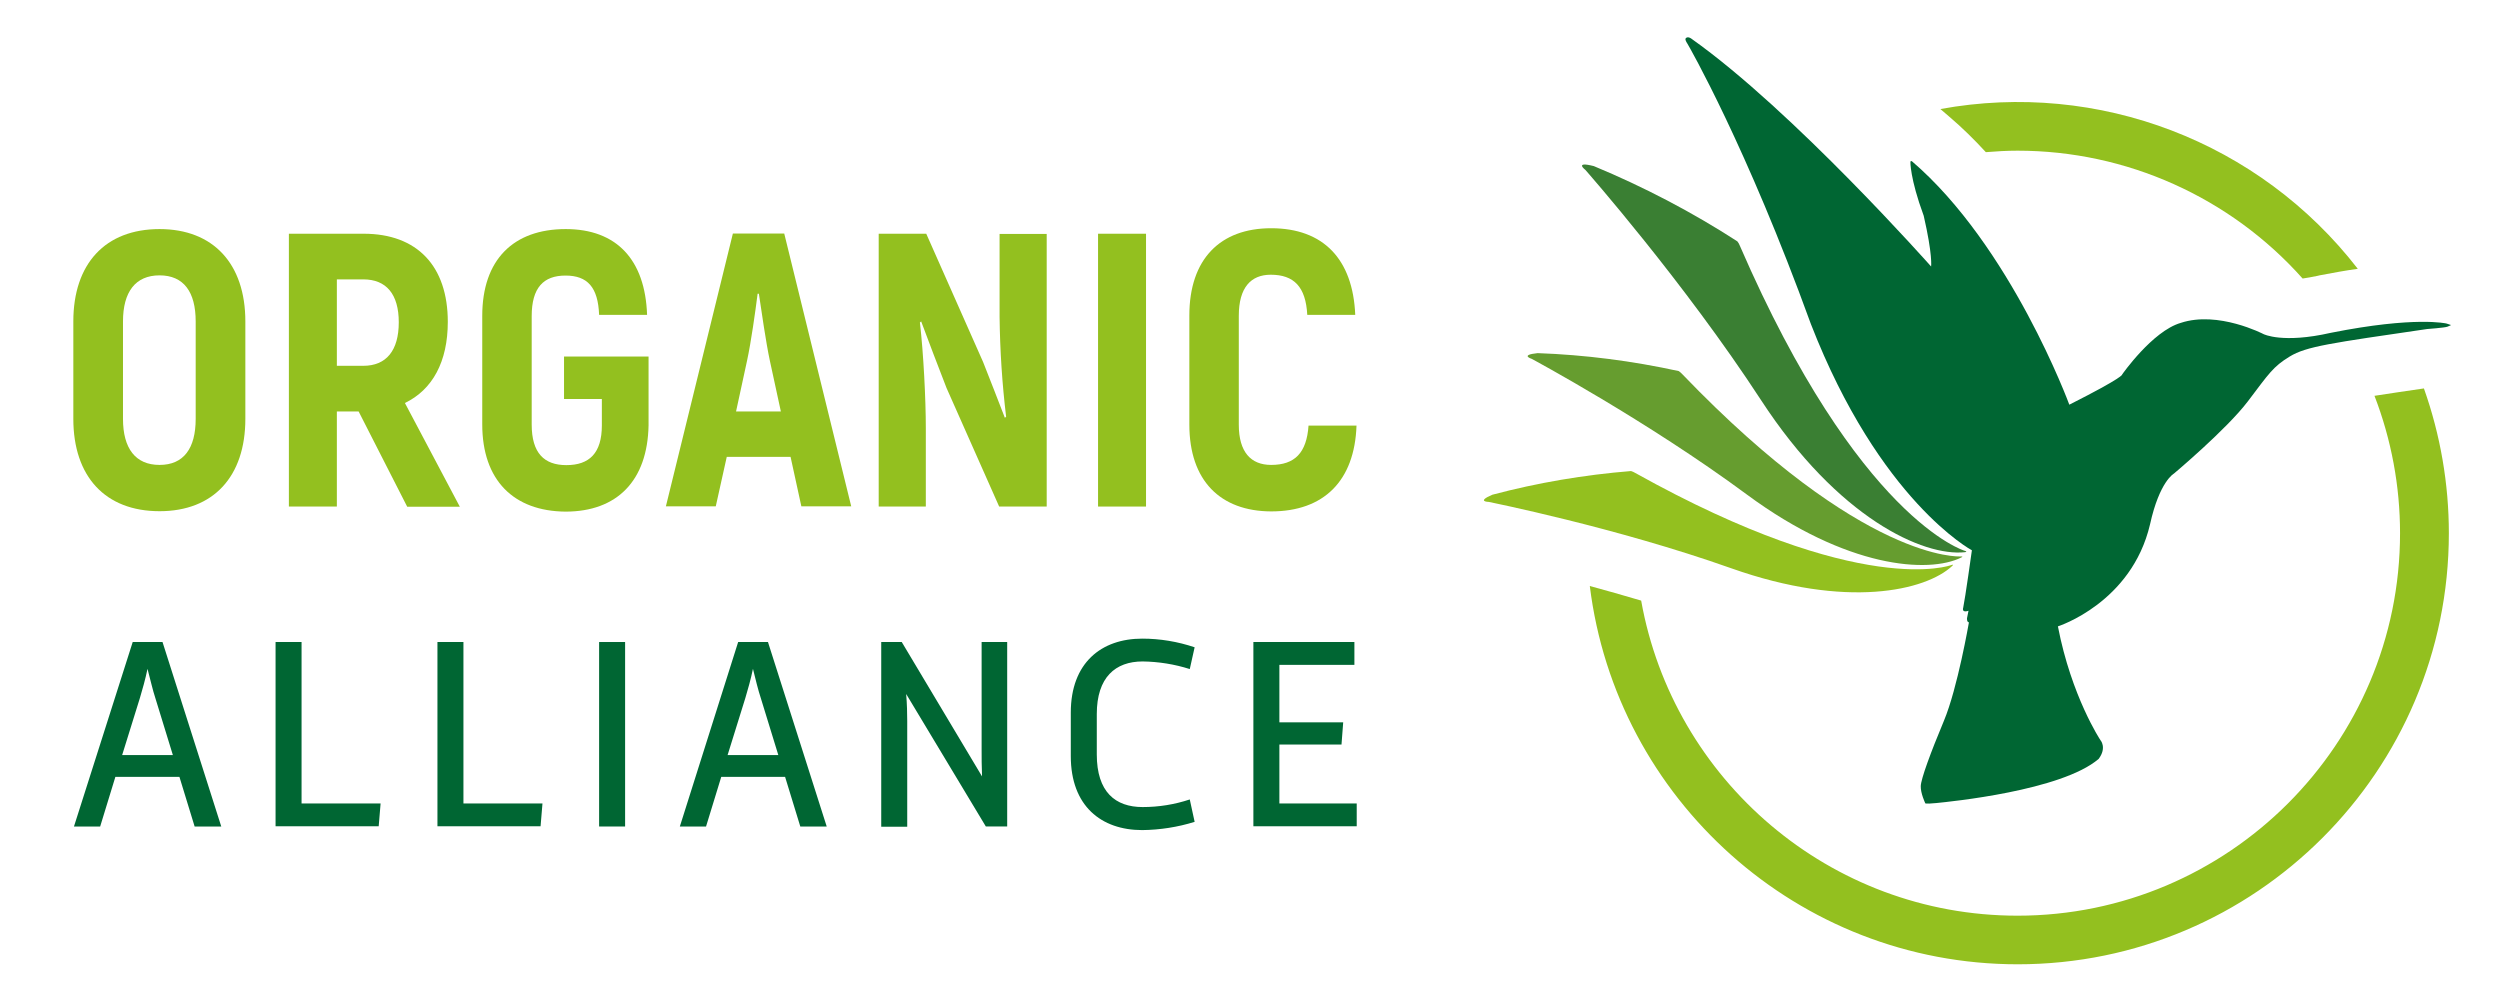 <?xml version="1.0" encoding="UTF-8"?>
<!-- Generator: Adobe Illustrator 27.6.1, SVG Export Plug-In . SVG Version: 6.00 Build 0)  -->
<svg xmlns="http://www.w3.org/2000/svg" xmlns:xlink="http://www.w3.org/1999/xlink" version="1.1" id="Calque_1" x="0px" y="0px" viewBox="0 0 1183 475" style="enable-background:new 0 0 1183 475;" xml:space="preserve">
<style type="text/css">
	.st0{fill:#93C01F;}
	.st1{fill:#006633;}
	.st2{fill:#3A7F33;}
	.st3{fill:#669D2F;}
	.st4{fill:none;}
</style>
<path class="st0" d="M922.5,55.3c6.1,5.2,11.8,10.8,17.2,16.7c4.9-0.4,9.9-0.7,15-0.7c51.5,0,100.6,22,134.9,60.5  c2-0.3,4.4-0.7,7.2-1.3l0.4-0.1l0.4-0.1c6.3-1.2,12.3-2.3,18.1-3.1c-46.5-60.1-122.7-89.3-197.5-75.6L922.5,55.3z"></path>
<path class="st0" d="M1123.6,187.3c8,20.7,12.1,42.8,12.1,65c0,99.8-81.2,181-181,181c-88.9,0-163-64.4-178.1-149.1  c-8.4-2.5-16.6-4.8-24.3-6.9c12.4,100.7,98.4,179,202.5,179c112.5,0,204-91.5,204-204c0-23.3-4-46.5-11.8-68.5  C1138.4,185.1,1130.4,186.2,1123.6,187.3z"></path>
<path class="st1" d="M979.2,191.5c0,0-27.6-75.1-74.6-115.3l-0.6,0.2c0,0-0.3,7.8,6.3,25.7c4.3,18.7,3.5,24,3.5,24  S848.4,52.3,800.5,18.4c0,0-1.3-1.1-2.4-0.6s-0.3,1.8,0.4,2.9s27.9,48.5,58.4,132.6c32.6,83.8,76.2,107.1,76.2,107.1  s-3.2,22.9-4.1,27.1c-0.8,2.8,2.5,1.5,2.5,1.5l-0.7,3.5c0,0-0.2,1.9,0.9,2c0,0-5.4,31.2-11.8,46.5S909,368.6,908.9,372s2.1,8,2.1,8  s-0.7,0.6,5.3,0s59.2-5.8,76.8-20.9c4-5.4,0.8-8.9,0.8-8.9s-13.7-20.6-20.1-53.8c0,0,34.9-11.1,43.6-48.3c4.5-20.4,11.3-24,11.3-24  s25-21,35-34.2s11.9-16.4,19.8-21.2s19.2-6.3,65-13c0,0,8.2-0.6,9.6-1.1s1.7-0.8,1.7-0.8l-2.1-0.7c0,0-14.7-3.6-54.8,4.4  c-22.8,5.2-31.8,0.6-31.8,0.6s-21.5-11.2-39.2-5.3c-13.4,3.9-27.7,24.4-27.7,24.4S1005.5,178.2,979.2,191.5z"></path>
<path class="st2" d="M822.1,114.2c-21.5-13.9-44.3-25.8-67.9-35.6c-9.5-2.4-4,1.8-4,1.8s46.6,52.9,83.1,108.9s76.9,74.1,96.5,72  c1.6-0.2-0.2-0.7-0.2-0.7s-50.1-14.8-106.3-144.3C823,115.5,822.6,114.8,822.1,114.2z"></path>
<path class="st3" d="M794.4,175.6c-22-4.8-44.3-7.7-66.8-8.5c-8.6,0.9-2.8,2.7-2.8,2.7s54.6,29.3,101.8,64.2s86,37.5,101.5,29.8  c1.3-0.6-0.4-0.5-0.4-0.5S882,266.5,796,177C795.5,176.5,795,176,794.4,175.6z"></path>
<path class="st0" d="M771.8,222.9c-22.2,1.8-44.1,5.5-65.6,11.2c-7.8,3.3-1.8,3.4-1.8,3.4s60.1,12,114.8,31.4s92.1,10.6,104.6-1.1  c1-1-0.5-0.4-0.5-0.4s-42.3,16.2-149.5-43.6C773.1,223.4,772.5,223.1,771.8,222.9z"></path>
<path class="st0" d="M34.7,198.2v-46.1c0-27.3,15.1-43.7,40.8-43.7c25.4,0,40.6,16.4,40.6,43.7v46.1c0,27.3-15.1,43.7-40.6,43.7  C49.8,241.9,34.7,225.5,34.7,198.2z M92.6,198.2v-46.1c0-14-5.7-21.8-17.1-21.8s-17.3,7.8-17.3,21.8v46.1c0,14,5.9,21.8,17.3,21.8  S92.6,212.2,92.6,198.2z"></path>
<path class="st0" d="M169.7,194.7h-10.3v45h-22.7V110.6h35.4c25.3,0,39.8,15.3,39.8,41.7c0,18.8-7.2,32.1-20.3,38.4l26,49.1h-24.9  L169.7,194.7z M159.4,173.1h12.5c10.9,0,16.8-7.2,16.8-20.6c0-13.3-5.9-20.3-16.8-20.3h-12.5V173.1z"></path>
<path class="st0" d="M228.2,200.8v-51.3c0-26.7,14.8-41.1,39.5-41.1c24,0,37.6,14.4,38.5,40.6h-22.7c-0.5-13.1-5.5-18.6-15.9-18.6  s-16,5.7-16,19.2v51.3c0,13.5,5.9,19.2,16.4,19.2c10.9,0,16.8-5.7,16.8-18.8v-12.5h-17.9v-20.1h40v32.6  c-0.5,26.2-14.9,40.8-39.3,40.8C243.1,241.9,228.2,227.3,228.2,200.8z"></path>
<path class="st0" d="M374.1,216.2h-30.2l-5.2,23.4h-23.6l31.7-129.1h24.3l31.7,129.1h-23.6L374.1,216.2z M369.5,194.7l-5.2-24  c-1.9-8.9-3.9-23.1-5.2-31.7h-0.6c-1.1,8.7-3.1,22.9-5,31.7l-5.2,24H369.5z"></path>
<path class="st0" d="M495.3,110.6v129.1h-22.5l-24.9-56.1c-3.9-10.1-8.5-22-12-31.5l-0.6,0.5c1.7,14.6,2.8,36.5,2.8,50v37.1h-22.3  V110.6h22.5l26.9,60.7c3.3,8.3,7.2,18.4,10.3,26.4l0.6-0.5c-1.9-15.7-2.9-31.4-3.1-47.2v-39.3H495.3z"></path>
<path class="st0" d="M542.3,110.6v129.1h-22.7V110.6H542.3z"></path>
<path class="st0" d="M562.8,200.9v-51.6c0-26.7,14.6-41.3,38.7-41.3c24.7,0,38.7,14.6,39.8,41h-22.7c-0.7-13.3-6.3-19-17.3-19  c-9.4,0-15.1,6.1-15.1,19.4v51.6c0,12.9,5.7,19,15.3,19c11.2,0,16.8-5.7,17.7-18.6h22.7c-0.9,26.2-15.5,40.6-40.4,40.6  C577.5,241.9,562.8,227.5,562.8,200.9z"></path>
<path class="st1" d="M62.8,303.8h14.1l27.8,87.3H92.1l-7.2-23.5H54.6l-7.2,23.5H35L62.8,303.8z M81.8,357.3l-8.3-27  c-1.2-3.6-2.4-8.9-3.7-13.8c-1,4.9-2.5,10.1-3.6,13.8l-8.4,27H81.8z"></path>
<path class="st1" d="M130.4,303.8h12.3v76.4h37.4l-0.9,10.8h-48.8V303.8z"></path>
<path class="st1" d="M207,303.8h12.3v76.4h37.4l-0.9,10.8H207V303.8z"></path>
<path class="st1" d="M283.5,303.8h12.3v87.3h-12.3V303.8z"></path>
<path class="st1" d="M349.3,303.8h14.1l27.8,87.3h-12.5l-7.2-23.5h-30.2l-7.2,23.5h-12.4L349.3,303.8z M368.3,357.3l-8.3-27  c-1.2-3.6-2.5-8.9-3.7-13.8c-1,4.9-2.5,10.1-3.6,13.8l-8.4,27H368.3z"></path>
<path class="st1" d="M417,303.8h9.7l38,63.6c-0.2-4.6-0.2-9.2-0.2-12.6v-51h12.1v87.3h-10.1l-37.7-62.7c0.4,4.6,0.5,9.4,0.5,12.8v50  H417V303.8z"></path>
<path class="st1" d="M565.3,388.9c-8,2.5-16.4,3.8-24.8,3.9c-19.4,0-33.8-11.4-33.8-35v-20.6c0-23.6,14.5-35,33.8-35  c8.4,0,16.8,1.4,24.8,4.1l-2.3,10.3c-7.2-2.3-14.8-3.5-22.3-3.6c-12.9,0-21.7,7.5-21.7,24.9V357c0,17.8,8.8,24.9,21.7,24.9  c7.6,0,15.1-1.2,22.3-3.6L565.3,388.9z"></path>
<path class="st1" d="M593.1,303.8h47.8v10.8h-35.5v27.2h30.2l-0.8,10.5h-29.4v27.9H642v10.8h-48.9V303.8z"></path>
<rect x="-88" y="-147" class="st4" width="1366" height="768"></rect>
</svg>

